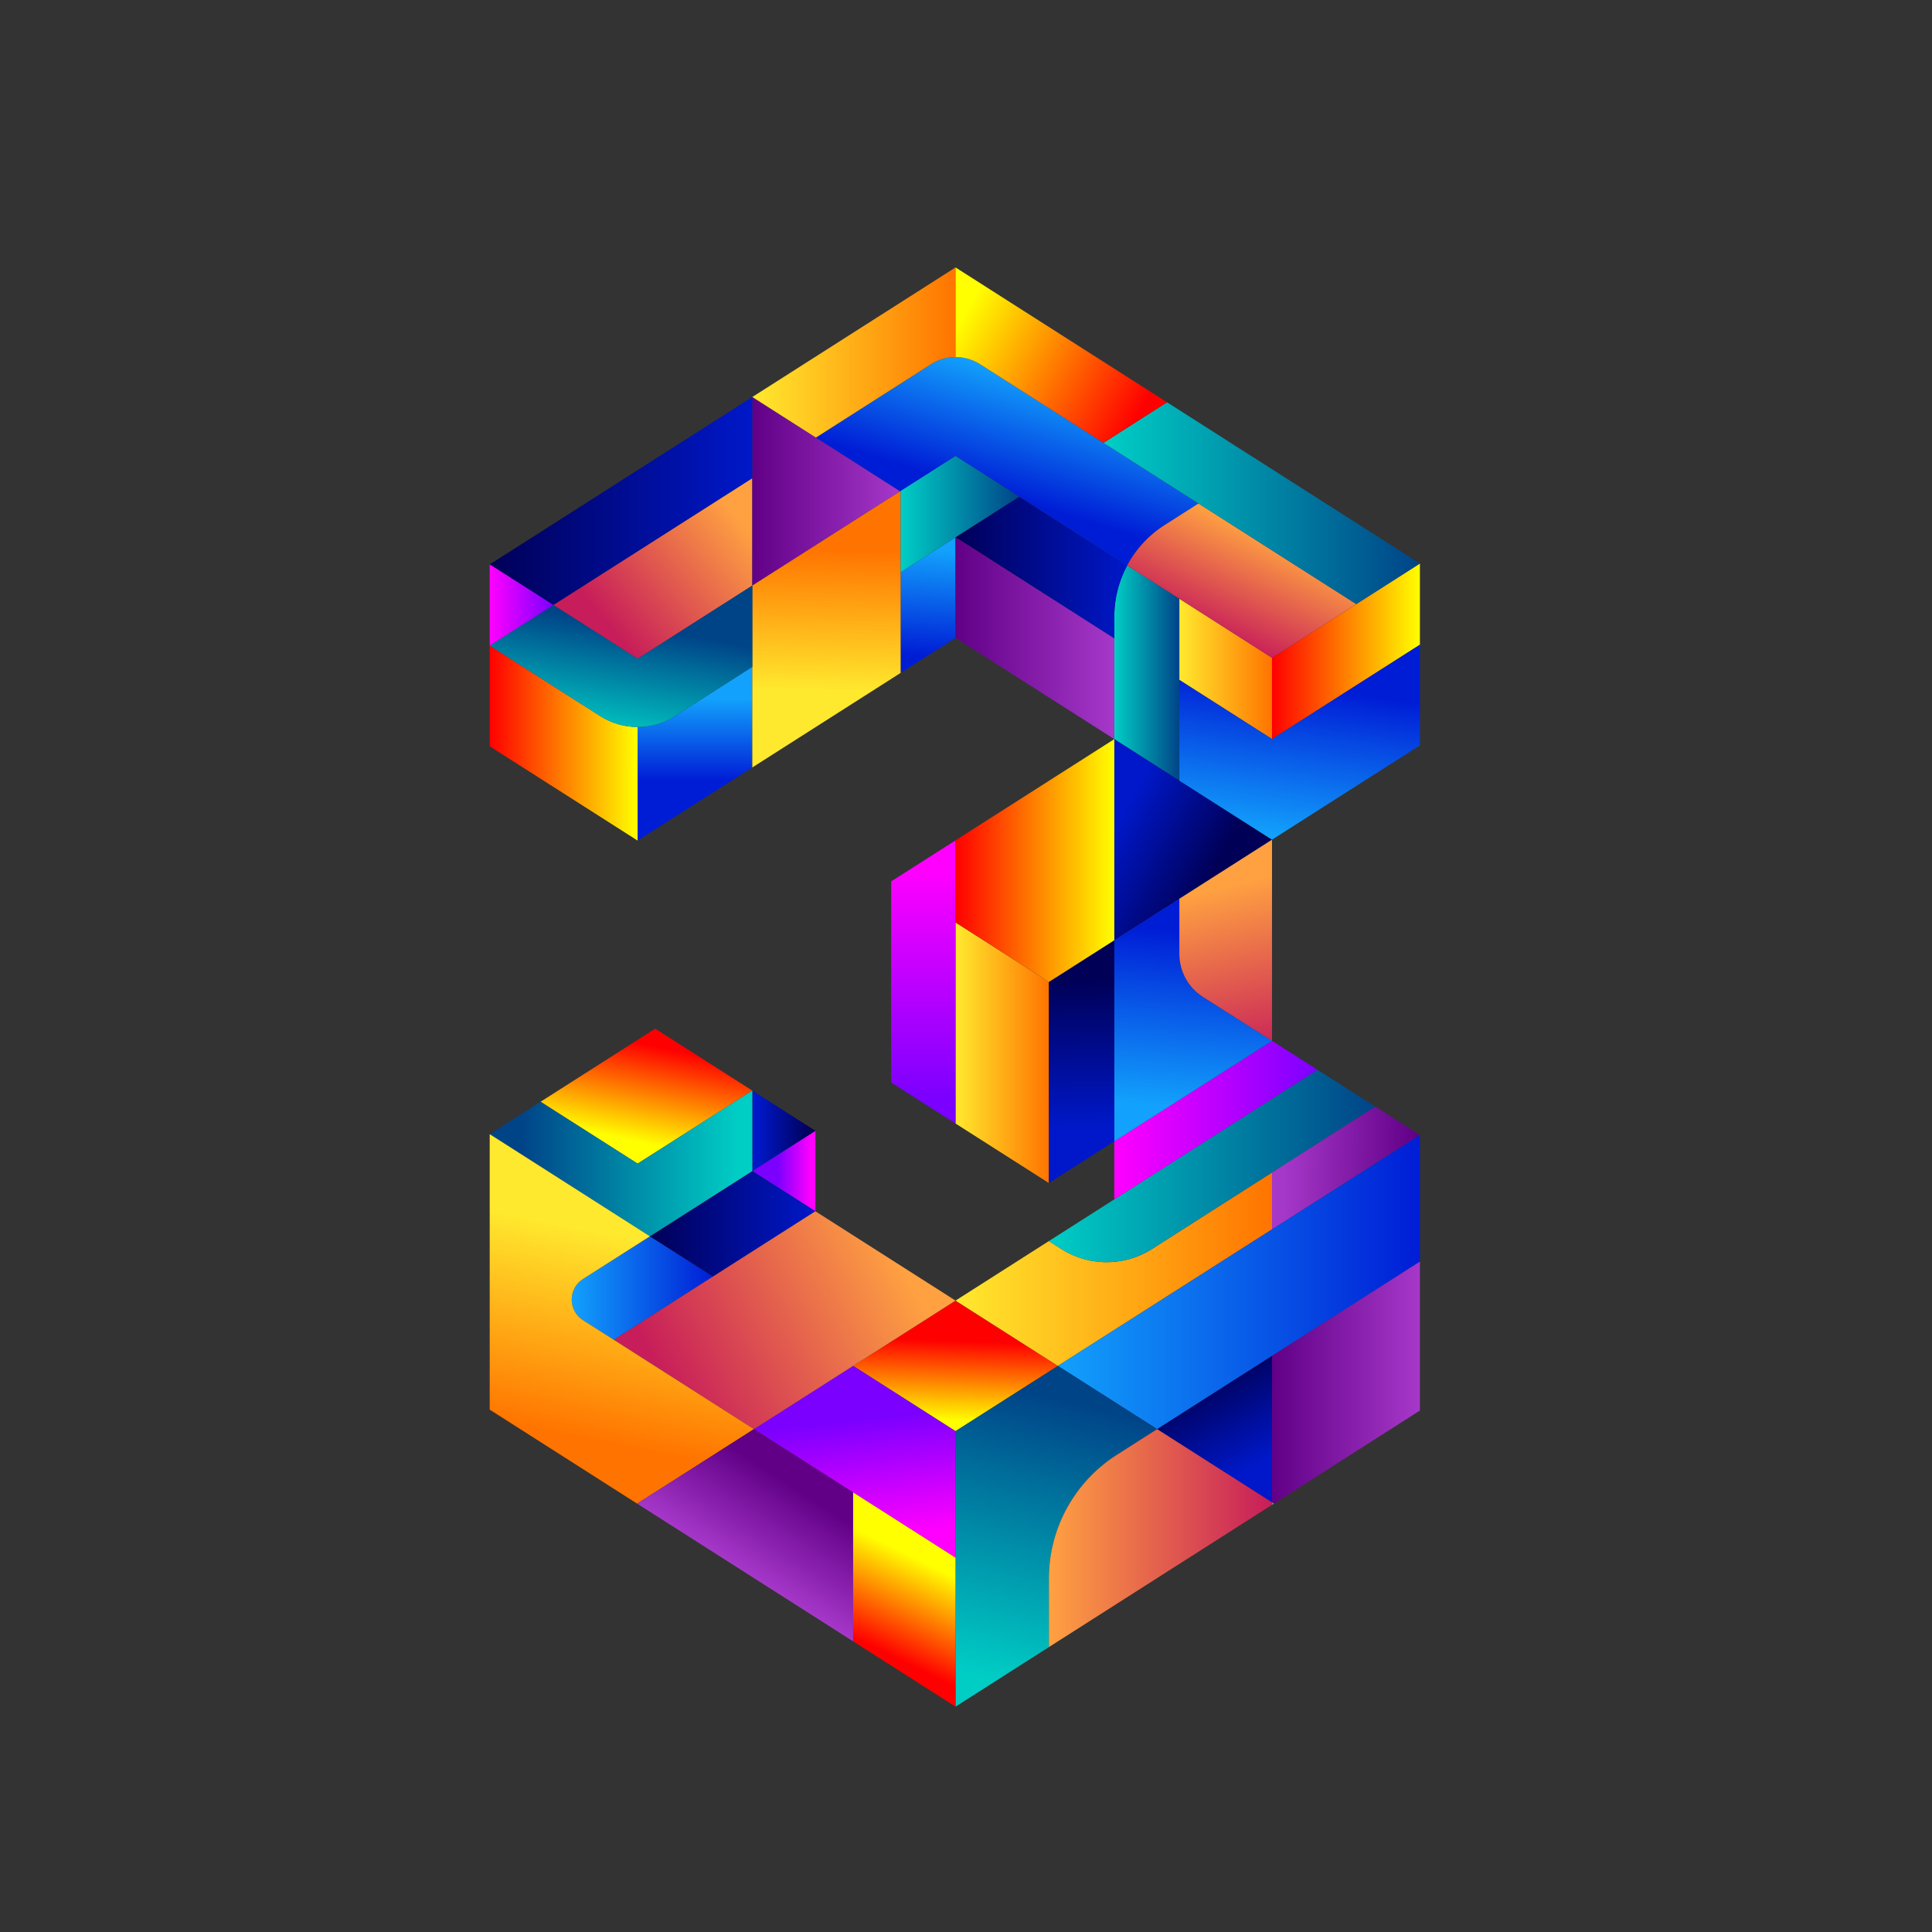<svg xmlns="http://www.w3.org/2000/svg" xmlns:xlink="http://www.w3.org/1999/xlink" id="gradient" version="1.1" viewBox="0 0 500 500"><rect x="0" y="0" width="500" height="500" fill="#333333" stroke="none"/><defs><linearGradient id="Nepojmenovaný_přechod_7" data-name="Nepojmenovaný přechod 7" x1="209.891" y1="303.063" x2="201.225" y2="303.063" gradientUnits="userSpaceOnUse"><stop offset="0" stop-color="#f0f"/><stop offset="1" stop-color="#7b00ff"/></linearGradient><linearGradient id="Nepojmenovaný_přechod_4" data-name="Nepojmenovaný přechod 4" x1="288.379" y1="174.186" x2="305.224" y2="174.186" gradientUnits="userSpaceOnUse"><stop offset="0" stop-color="#00cec5"/><stop offset="1" stop-color="#048"/></linearGradient><linearGradient id="Nepojmenovaný_přechod_9" data-name="Nepojmenovaný přechod 9" x1="305.224" y1="173.107" x2="329.195" y2="173.107" gradientUnits="userSpaceOnUse"><stop offset="0" stop-color="#ffe92e"/><stop offset="1" stop-color="#ff7400"/></linearGradient><linearGradient id="Nepojmenovaný_přechod_8" data-name="Nepojmenovaný přechod 8" x1="311.161" y1="230.025" x2="287.13" y2="216.612" gradientUnits="userSpaceOnUse"><stop offset="0" stop-color="#000057"/><stop offset="1" stop-color="#0018c9"/></linearGradient><linearGradient id="Nepojmenovaný_přechod_8-2" data-name="Nepojmenovaný přechod 8" x1="247.288" y1="146.879" x2="291.718" y2="146.879" xlink:href="#Nepojmenovaný_přechod_8"/><linearGradient id="Nepojmenovaný_přechod_5" data-name="Nepojmenovaný přechod 5" x1="191.991" y1="135.088" x2="158.284" y2="162.846" gradientUnits="userSpaceOnUse"><stop offset="0" stop-color="#ffa141"/><stop offset="1" stop-color="#c71d5a"/></linearGradient><linearGradient id="Nepojmenovaný_přechod_6" data-name="Nepojmenovaný přechod 6" x1="194.696" y1="127.146" x2="232.971" y2="127.146" gradientUnits="userSpaceOnUse"><stop offset="0" stop-color="#610087"/><stop offset="1" stop-color="#a638c9"/></linearGradient><linearGradient id="Nepojmenovaný_přechod_2" data-name="Nepojmenovaný přechod 2" x1="267.887" y1="97.911" x2="258.766" y2="128.049" gradientUnits="userSpaceOnUse"><stop offset="0" stop-color="#12a1fc"/><stop offset="1" stop-color="#001dd6"/></linearGradient><linearGradient id="Nepojmenovaný_přechod_3" data-name="Nepojmenovaný přechod 3" x1="247.536" y1="347.046" x2="246.743" y2="367.666" gradientUnits="userSpaceOnUse"><stop offset="0" stop-color="red"/><stop offset="1" stop-color="#ff0"/></linearGradient><linearGradient id="Nepojmenovaný_přechod_7-2" data-name="Nepojmenovaný přechod 7" x1="224.457" y1="397.995" x2="220.888" y2="367.46" xlink:href="#Nepojmenovaný_přechod_7"/><linearGradient id="Nepojmenovaný_přechod_9-2" data-name="Nepojmenovaný přechod 9" x1="247.288" y1="328.461" y2="328.461" xlink:href="#Nepojmenovaný_přechod_9"/><linearGradient id="Nepojmenovaný_přechod_2-2" data-name="Nepojmenovaný přechod 2" x1="147.961" y1="333.348" x2="184.522" y2="333.348" xlink:href="#Nepojmenovaný_přechod_2"/><linearGradient id="Nepojmenovaný_přechod_8-3" data-name="Nepojmenovaný přechod 8" x1="168.198" y1="316.714" x2="211.021" y2="316.714" xlink:href="#Nepojmenovaný_přechod_8"/><linearGradient id="Nepojmenovaný_přechod_5-2" data-name="Nepojmenovaný přechod 5" x1="232.69" y1="326.081" x2="172.072" y2="357.97" xlink:href="#Nepojmenovaný_přechod_5"/><linearGradient id="Nepojmenovaný_přechod_4-2" data-name="Nepojmenovaný přechod 4" x1="271.458" y1="301.755" x2="355.921" y2="301.755" xlink:href="#Nepojmenovaný_přechod_4"/><linearGradient id="Nepojmenovaný_přechod_6-2" data-name="Nepojmenovaný přechod 6" x1="366.572" y1="302.472" x2="331.922" y2="302.192" xlink:href="#Nepojmenovaný_přechod_6"/><linearGradient id="Nepojmenovaný_přechod_7-3" data-name="Nepojmenovaný přechod 7" x1="288.379" y1="289.875" x2="340.963" y2="289.875" xlink:href="#Nepojmenovaný_přechod_7"/><linearGradient id="Nepojmenovaný_přechod_2-3" data-name="Nepojmenovaný přechod 2" x1="273.787" y1="331.81" x2="367.47" y2="331.81" xlink:href="#Nepojmenovaný_přechod_2"/><linearGradient id="Nepojmenovaný_přechod_8-4" data-name="Nepojmenovaný přechod 8" x1="311.935" y1="355.966" x2="324.624" y2="379.362" xlink:href="#Nepojmenovaný_přechod_8"/><linearGradient id="Nepojmenovaný_přechod_6-3" data-name="Nepojmenovaný přechod 6" x1="329.195" y1="357.819" x2="367.47" y2="357.819" xlink:href="#Nepojmenovaný_přechod_6"/><linearGradient id="Nepojmenovaný_přechod_2-4" data-name="Nepojmenovaný přechod 2" x1="241.013" y1="142.301" x2="239.427" y2="169.663" xlink:href="#Nepojmenovaný_přechod_2"/><linearGradient id="Nepojmenovaný_přechod_2-5" data-name="Nepojmenovaný přechod 2" x1="179.854" y1="180.938" x2="179.854" y2="201.955" xlink:href="#Nepojmenovaný_přechod_2"/><linearGradient id="Nepojmenovaný_přechod_3-2" data-name="Nepojmenovaný přechod 3" x1="126.736" y1="192.317" x2="165.011" y2="192.317" xlink:href="#Nepojmenovaný_přechod_3"/><linearGradient id="Nepojmenovaný_přechod_9-3" data-name="Nepojmenovaný přechod 9" x1="213.54" y1="178.906" x2="214.333" y2="142.423" xlink:href="#Nepojmenovaný_přechod_9"/><linearGradient id="Nepojmenovaný_přechod_8-5" data-name="Nepojmenovaný přechod 8" x1="209.891" y1="292.655" x2="195.917" y2="292.655" xlink:href="#Nepojmenovaný_přechod_8"/><linearGradient id="Nepojmenovaný_přechod_8-6" data-name="Nepojmenovaný přechod 8" x1="126.736" y1="129.659" x2="194.696" y2="129.659" xlink:href="#Nepojmenovaný_přechod_8"/><linearGradient id="Nepojmenovaný_přechod_3-3" data-name="Nepojmenovaný přechod 3" x1="169.92" y1="270.856" x2="164.89" y2="295.446" xlink:href="#Nepojmenovaný_přechod_3"/><linearGradient id="Nepojmenovaný_přechod_4-3" data-name="Nepojmenovaný přechod 4" x1="156.971" y1="191.139" x2="162.126" y2="161.794" xlink:href="#Nepojmenovaný_přechod_4"/><linearGradient id="Nepojmenovaný_přechod_7-4" data-name="Nepojmenovaný přechod 7" x1="126.736" y1="156.574" x2="143.206" y2="156.574" xlink:href="#Nepojmenovaný_přechod_7"/><linearGradient id="Nepojmenovaný_přechod_4-4" data-name="Nepojmenovaný přechod 4" x1="191.17" y1="301.102" x2="134.92" y2="301.102" xlink:href="#Nepojmenovaný_přechod_4"/><linearGradient id="Nepojmenovaný_přechod_9-4" data-name="Nepojmenovaný přechod 9" x1="194.696" y1="91.228" x2="247.288" y2="91.228" xlink:href="#Nepojmenovaný_přechod_9"/><linearGradient id="Nepojmenovaný_přechod_4-5" data-name="Nepojmenovaný přechod 4" x1="257.413" y1="435.042" x2="275.258" y2="362.474" xlink:href="#Nepojmenovaný_přechod_4"/><linearGradient id="Nepojmenovaný_přechod_5-3" data-name="Nepojmenovaný přechod 5" x1="271.451" y1="398.064" x2="329.195" y2="398.064" xlink:href="#Nepojmenovaný_přechod_5"/><linearGradient id="Nepojmenovaný_přechod_9-5" data-name="Nepojmenovaný přechod 9" x1="163.191" y1="320.23" x2="152.852" y2="372.483" xlink:href="#Nepojmenovaný_přechod_9"/><linearGradient id="Nepojmenovaný_přechod_6-4" data-name="Nepojmenovaný přechod 6" x1="206.667" y1="385.379" x2="192.696" y2="407.175" xlink:href="#Nepojmenovaný_přechod_6"/><linearGradient id="Nepojmenovaný_přechod_3-4" data-name="Nepojmenovaný přechod 3" x1="227.665" y1="427.021" x2="238.842" y2="404.107" xlink:href="#Nepojmenovaný_přechod_3"/><linearGradient id="Nepojmenovaný_přechod_9-6" data-name="Nepojmenovaný přechod 9" x1="247.288" y1="272.446" x2="271.451" y2="272.446" xlink:href="#Nepojmenovaný_přechod_9"/><linearGradient id="Nepojmenovaný_přechod_2-6" data-name="Nepojmenovaný přechod 2" x1="306.168" y1="286.654" x2="310.08" y2="241.386" xlink:href="#Nepojmenovaný_přechod_2"/><linearGradient id="Nepojmenovaný_přechod_8-7" data-name="Nepojmenovaný přechod 8" x1="279.605" y1="253.547" x2="280.164" y2="291.829" xlink:href="#Nepojmenovaný_přechod_8"/><linearGradient id="Nepojmenovaný_přechod_4-6" data-name="Nepojmenovaný přechod 4" x1="233.081" y1="133.056" x2="263.767" y2="133.056" xlink:href="#Nepojmenovaný_přechod_4"/><linearGradient id="Nepojmenovaný_přechod_7-5" data-name="Nepojmenovaný přechod 7" x1="238.962" y1="225.318" x2="238.962" y2="284.052" xlink:href="#Nepojmenovaný_přechod_7"/><linearGradient id="Nepojmenovaný_přechod_6-5" data-name="Nepojmenovaný přechod 6" x1="247.288" y1="165.161" x2="288.379" y2="165.161" xlink:href="#Nepojmenovaný_přechod_6"/><linearGradient id="Nepojmenovaný_přechod_3-5" data-name="Nepojmenovaný přechod 3" x1="247.288" y1="222.707" x2="288.379" y2="222.707" xlink:href="#Nepojmenovaný_přechod_3"/><linearGradient id="Nepojmenovaný_přechod_5-4" data-name="Nepojmenovaný přechod 5" x1="316.395" y1="229.466" x2="327.102" y2="274.276" xlink:href="#Nepojmenovaný_přechod_5"/><linearGradient id="Nepojmenovaný_přechod_3-6" data-name="Nepojmenovaný přechod 3" x1="329.195" y1="168.547" x2="367.47" y2="168.547" xlink:href="#Nepojmenovaný_přechod_3"/><linearGradient id="Nepojmenovaný_přechod_5-5" data-name="Nepojmenovaný přechod 5" x1="327.336" y1="138.618" x2="315.043" y2="164.79" xlink:href="#Nepojmenovaný_přechod_5"/><linearGradient id="Nepojmenovaný_přechod_4-7" data-name="Nepojmenovaný přechod 4" x1="285.572" y1="130.226" x2="367.47" y2="130.226" xlink:href="#Nepojmenovaný_přechod_4"/><linearGradient id="Nepojmenovaný_přechod_3-7" data-name="Nepojmenovaný přechod 3" x1="294.285" y1="107.797" x2="249.078" y2="82.022" xlink:href="#Nepojmenovaný_přechod_3"/><linearGradient id="Nepojmenovaný_přechod_2-7" data-name="Nepojmenovaný přechod 2" x1="331.739" y1="216.701" x2="337.29" y2="177.84" xlink:href="#Nepojmenovaný_přechod_2"/><style>.cls-50{stroke-width:0;fill:#638eb1}</style></defs><path style="fill:url(#Nepojmenovaný_přechod_7);stroke-width:0" d="M211.021 313.471v-20.816l-16.325 10.408 16.325 10.408z"/><path d="M291.718 146.346a28.112 28.112 0 0 0-3.339 13.28v31.661l16.845 10.74v-47.07l-13.506-8.611Z" style="fill:url(#Nepojmenovaný_přechod_4);stroke-width:0"/><path style="stroke-width:0;fill:url(#Nepojmenovaný_přechod_9)" d="M329.195 191.256V170.24l-23.971-15.283v21.016l23.971 15.283z"/><path style="fill:url(#Nepojmenovaný_přechod_8);stroke-width:0" d="m305.224 202.027-16.845-10.74v52.046l16.845-10.74 23.971-15.283-23.971-15.283z"/><path d="m247.288 139.035 41.091 26.198v-5.608c0-4.709 1.184-9.256 3.339-13.28l-27.951-17.821-16.479 10.51Z" style="fill:url(#Nepojmenovaný_přechod_8-2);stroke-width:0"/><path style="fill:url(#Nepojmenovaný_přechod_5);stroke-width:0" d="m194.696 123.743-51.49 32.831 21.805 13.902 29.685-18.927v-27.806z"/><path style="fill:url(#Nepojmenovaný_přechod_6);stroke-width:0" d="m211.164 113.243-16.468-10.5v48.806l38.275-24.403-21.807-13.903z"/><path class="cls-50" d="M233.081 127.216v-.14l-.11.07.11.07z"/><path d="m285.572 114.618-31.93-20.358a11.813 11.813 0 0 0-12.708 0l-29.77 18.982 21.807 13.904.11-.07 14.207-9.058 16.479 10.507 27.951 17.821a28.123 28.123 0 0 1 9.67-10.446l8.78-5.6-24.596-15.682Z" style="fill:url(#Nepojmenovaný_přechod_2);stroke-width:0"/><path style="fill:url(#Nepojmenovaný_přechod_3);stroke-width:0" d="m220.79 353.488 26.498 16.895 26.499-16.895-26.499-16.894-26.498 16.894z"/><path style="fill:url(#Nepojmenovaný_přechod_7-2);stroke-width:0" d="m220.79 353.488-25.68 16.373 25.68 16.373 26.498 16.894v-32.745l-26.498-16.895z"/><path d="m329.195 303.434-31.043 19.792a21.849 21.849 0 0 1-23.492 0l-3.203-2.042-24.169 15.41 26.499 16.895 55.409-35.327v-14.728Z" style="fill:url(#Nepojmenovaný_přechod_9-2);stroke-width:0"/><path d="m168.198 319.957-17.311 11.037c-3.902 2.487-3.902 8.184 0 10.672l7.955 5.072 25.68-16.373-16.324-10.408Z" style="fill:url(#Nepojmenovaný_přechod_2-2);stroke-width:0"/><path style="fill:url(#Nepojmenovaný_přechod_8-3);stroke-width:0" d="m211.021 313.471-16.325-10.408-26.498 16.894 16.324 10.408 26.499-16.894z"/><path style="fill:url(#Nepojmenovaný_přechod_5-2);stroke-width:0" d="m211.021 313.471-26.499 16.894-25.68 16.373 36.268 23.123 25.68-16.373 26.498-16.894-36.267-23.123z"/><path d="m340.963 276.858-11.768 7.505-40.816 26.032-16.922 10.789 3.203 2.042a21.849 21.849 0 0 0 23.492 0l31.043-19.792 26.725-17.039-14.957-9.536Z" style="fill:url(#Nepojmenovaný_přechod_4-2);stroke-width:0"/><path style="fill:url(#Nepojmenovaný_přechod_6-2);stroke-width:0" d="m329.195 318.161 38.275-24.403-11.549-7.363-26.726 17.039v14.727z"/><path style="fill:url(#Nepojmenovaný_přechod_7-3);stroke-width:0" d="m329.195 269.355-40.816 26.024v15.016l40.816-26.032 11.768-7.505-11.768-7.503z"/><path style="fill:url(#Nepojmenovaný_přechod_2-3);stroke-width:0" d="m329.195 318.161-55.408 35.327 25.68 16.373 29.728-18.954 38.275-24.403v-32.746l-38.275 24.403z"/><path style="fill:url(#Nepojmenovaný_přechod_8-4);stroke-width:0" d="m299.467 369.861 29.728 18.954v-37.908l-29.728 18.954z"/><path style="fill:url(#Nepojmenovaný_přechod_6-3);stroke-width:0" d="m329.195 388.815.499.318 37.776-24.084v-38.545l-38.275 24.403v37.908z"/><path style="fill:url(#Nepojmenovaný_přechod_2-4);stroke-width:0" d="M233.081 148.093v26.053l14.207-9.058v-26.053l-14.207 9.058z"/><path d="M174.681 185.327a17.97 17.97 0 0 1-9.669 2.82v29.398l29.685-18.926v-26.053l-20.016 12.761Z" style="fill:url(#Nepojmenovaný_přechod_2-5);stroke-width:0"/><path d="m155.342 185.327-28.605-18.238v26.054l38.275 24.403v-29.398c-3.36 0-6.721-.94-9.67-2.82Z" style="fill:url(#Nepojmenovaný_přechod_3-2);stroke-width:0"/><path style="fill:url(#Nepojmenovaný_přechod_9-3);stroke-width:0" d="m232.971 127.146-38.275 24.403v47.07l38.385-24.473v-46.93l-.11-.07z"/><path style="fill:url(#Nepojmenovaný_přechod_8-5);stroke-width:0" d="m194.696 303.063 16.325-10.408-16.325-10.408v20.816z"/><path style="fill:url(#Nepojmenovaný_přechod_8-6);stroke-width:0" d="M194.696 123.743v-21l-67.96 43.33 16.47 10.501 51.49-32.831z"/><path style="fill:url(#Nepojmenovaný_přechod_3-3);stroke-width:0" d="m194.696 282.247-25.137-16.027-29.666 18.914 25.118 16.015 29.685-18.902z"/><path d="m165.011 170.476-21.805-13.902-16.47 10.502v.014l28.605 18.238c2.949 1.88 6.309 2.82 9.67 2.82s6.721-.94 9.669-2.82l20.016-12.761V151.55l-29.685 18.926Z" style="fill:url(#Nepojmenovaný_přechod_4-3);stroke-width:0"/><path style="fill:url(#Nepojmenovaný_přechod_7-4);stroke-width:0" d="M126.736 146.073v21.002l16.47-10.501-16.47-10.501z"/><path style="fill:url(#Nepojmenovaný_přechod_4-4);stroke-width:0" d="M194.696 303.063v-20.816l-29.685 18.902-25.118-16.015-13.157 8.389 41.462 26.434 26.498-16.894z"/><path d="m211.164 113.243 29.77-18.982a11.805 11.805 0 0 1 6.354-1.853V69.213l-52.592 33.531 16.468 10.499Z" style="fill:url(#Nepojmenovaný_přechod_9-4);stroke-width:0"/><path class="cls-50" d="M329.195 388.815v.637l.499-.319-.499-.318z"/><path d="m289.015 376.525 10.452-6.664-25.68-16.373-26.499 16.895v71.29l24.162-15.405v-17.714a37.985 37.985 0 0 1 17.564-32.029Z" style="fill:url(#Nepojmenovaný_přechod_4-5);stroke-width:0"/><path d="m299.467 369.861-10.452 6.664a37.986 37.986 0 0 0-17.564 32.029v17.714l57.745-36.816v-.636l-29.729-18.954Z" style="fill:url(#Nepojmenovaný_přechod_5-3);stroke-width:0"/><path d="m158.842 346.738-7.955-5.072c-3.902-2.487-3.902-8.184 0-10.672l17.311-11.037-41.462-26.435v71.29l38.146 24.321 30.228-19.272-36.267-23.123Z" style="fill:url(#Nepojmenovaný_přechod_9-5);stroke-width:0"/><path style="fill:url(#Nepojmenovaný_přechod_6-4);stroke-width:0" d="m195.11 369.861-30.228 19.272 55.908 35.646v-38.545l-25.68-16.373z"/><path style="fill:url(#Nepojmenovaný_přechod_3-4);stroke-width:0" d="M220.79 386.234v38.545l26.498 16.894v-38.545l-26.498-16.894z"/><path style="fill:url(#Nepojmenovaný_přechod_9-6);stroke-width:0" d="M247.288 238.721v52.045l24.163 15.406v-52.046l-24.163-15.405z"/><path d="M305.224 246.89v-14.296l-16.845 10.74v52.046l40.816-26.023-17.861-11.345a13.174 13.174 0 0 1-6.11-11.12Z" style="fill:url(#Nepojmenovaný_přechod_2-6);stroke-width:0"/><path style="fill:url(#Nepojmenovaný_přechod_8-7);stroke-width:0" d="M271.451 254.126v52.046l16.928-10.793v-52.046l-16.928 10.793z"/><path style="fill:url(#Nepojmenovaný_přechod_4-6);stroke-width:0" d="m247.288 118.018-14.207 9.058v21.017l14.207-9.058 16.479-10.51-16.479-10.507z"/><path style="fill:url(#Nepojmenovaný_přechod_7-5);stroke-width:0" d="M230.635 228.103v52.046l16.653 10.617v-73.281l-16.653 10.618z"/><path style="fill:url(#Nepojmenovaný_přechod_6-5);stroke-width:0" d="m288.379 191.287-.645-.412.645.412v-26.054l-41.091-26.198v26.053l41.091 26.199z"/><path style="fill:url(#Nepojmenovaný_přechod_3-5);stroke-width:0" d="m271.451 254.126 16.928-10.793v-52.046l-41.091 26.198v21.236l24.163 15.405z"/><path class="cls-50" d="M329.195 217.31z"/><path d="M305.224 232.593v14.296c0 4.508 2.305 8.703 6.11 11.12l17.861 11.345v-52.045l-23.971 15.283Z" style="fill:url(#Nepojmenovaný_přechod_5-4);stroke-width:0"/><path style="fill:url(#Nepojmenovaný_přechod_3-6);stroke-width:0" d="m329.195 191.256 38.275-24.403v-21.016l-38.275 24.403v21.016z"/><path d="M351.002 156.334 310.168 130.3l-8.78 5.6a28.123 28.123 0 0 0-9.67 10.446l13.506 8.611 23.971 15.283 21.807-13.906Z" style="fill:url(#Nepojmenovaný_přechod_5-5);stroke-width:0"/><path style="fill:url(#Nepojmenovaný_přechod_4-7);stroke-width:0" d="m326.632 119.8-24.596-15.682-16.464 10.5 24.596 15.682 40.834 26.034 16.468-10.497-40.838-26.037z"/><path d="m253.642 94.26 31.93 20.358 16.464-10.5-54.748-34.906v23.195c2.208 0 4.416.618 6.354 1.853Z" style="fill:url(#Nepojmenovaný_přechod_3-7);stroke-width:0"/><path style="fill:url(#Nepojmenovaný_přechod_2-7);stroke-width:0" d="m329.195 191.256-23.971-15.283v26.054l23.971 15.283 38.275-24.403v-26.054l-38.275 24.403z"/></svg>